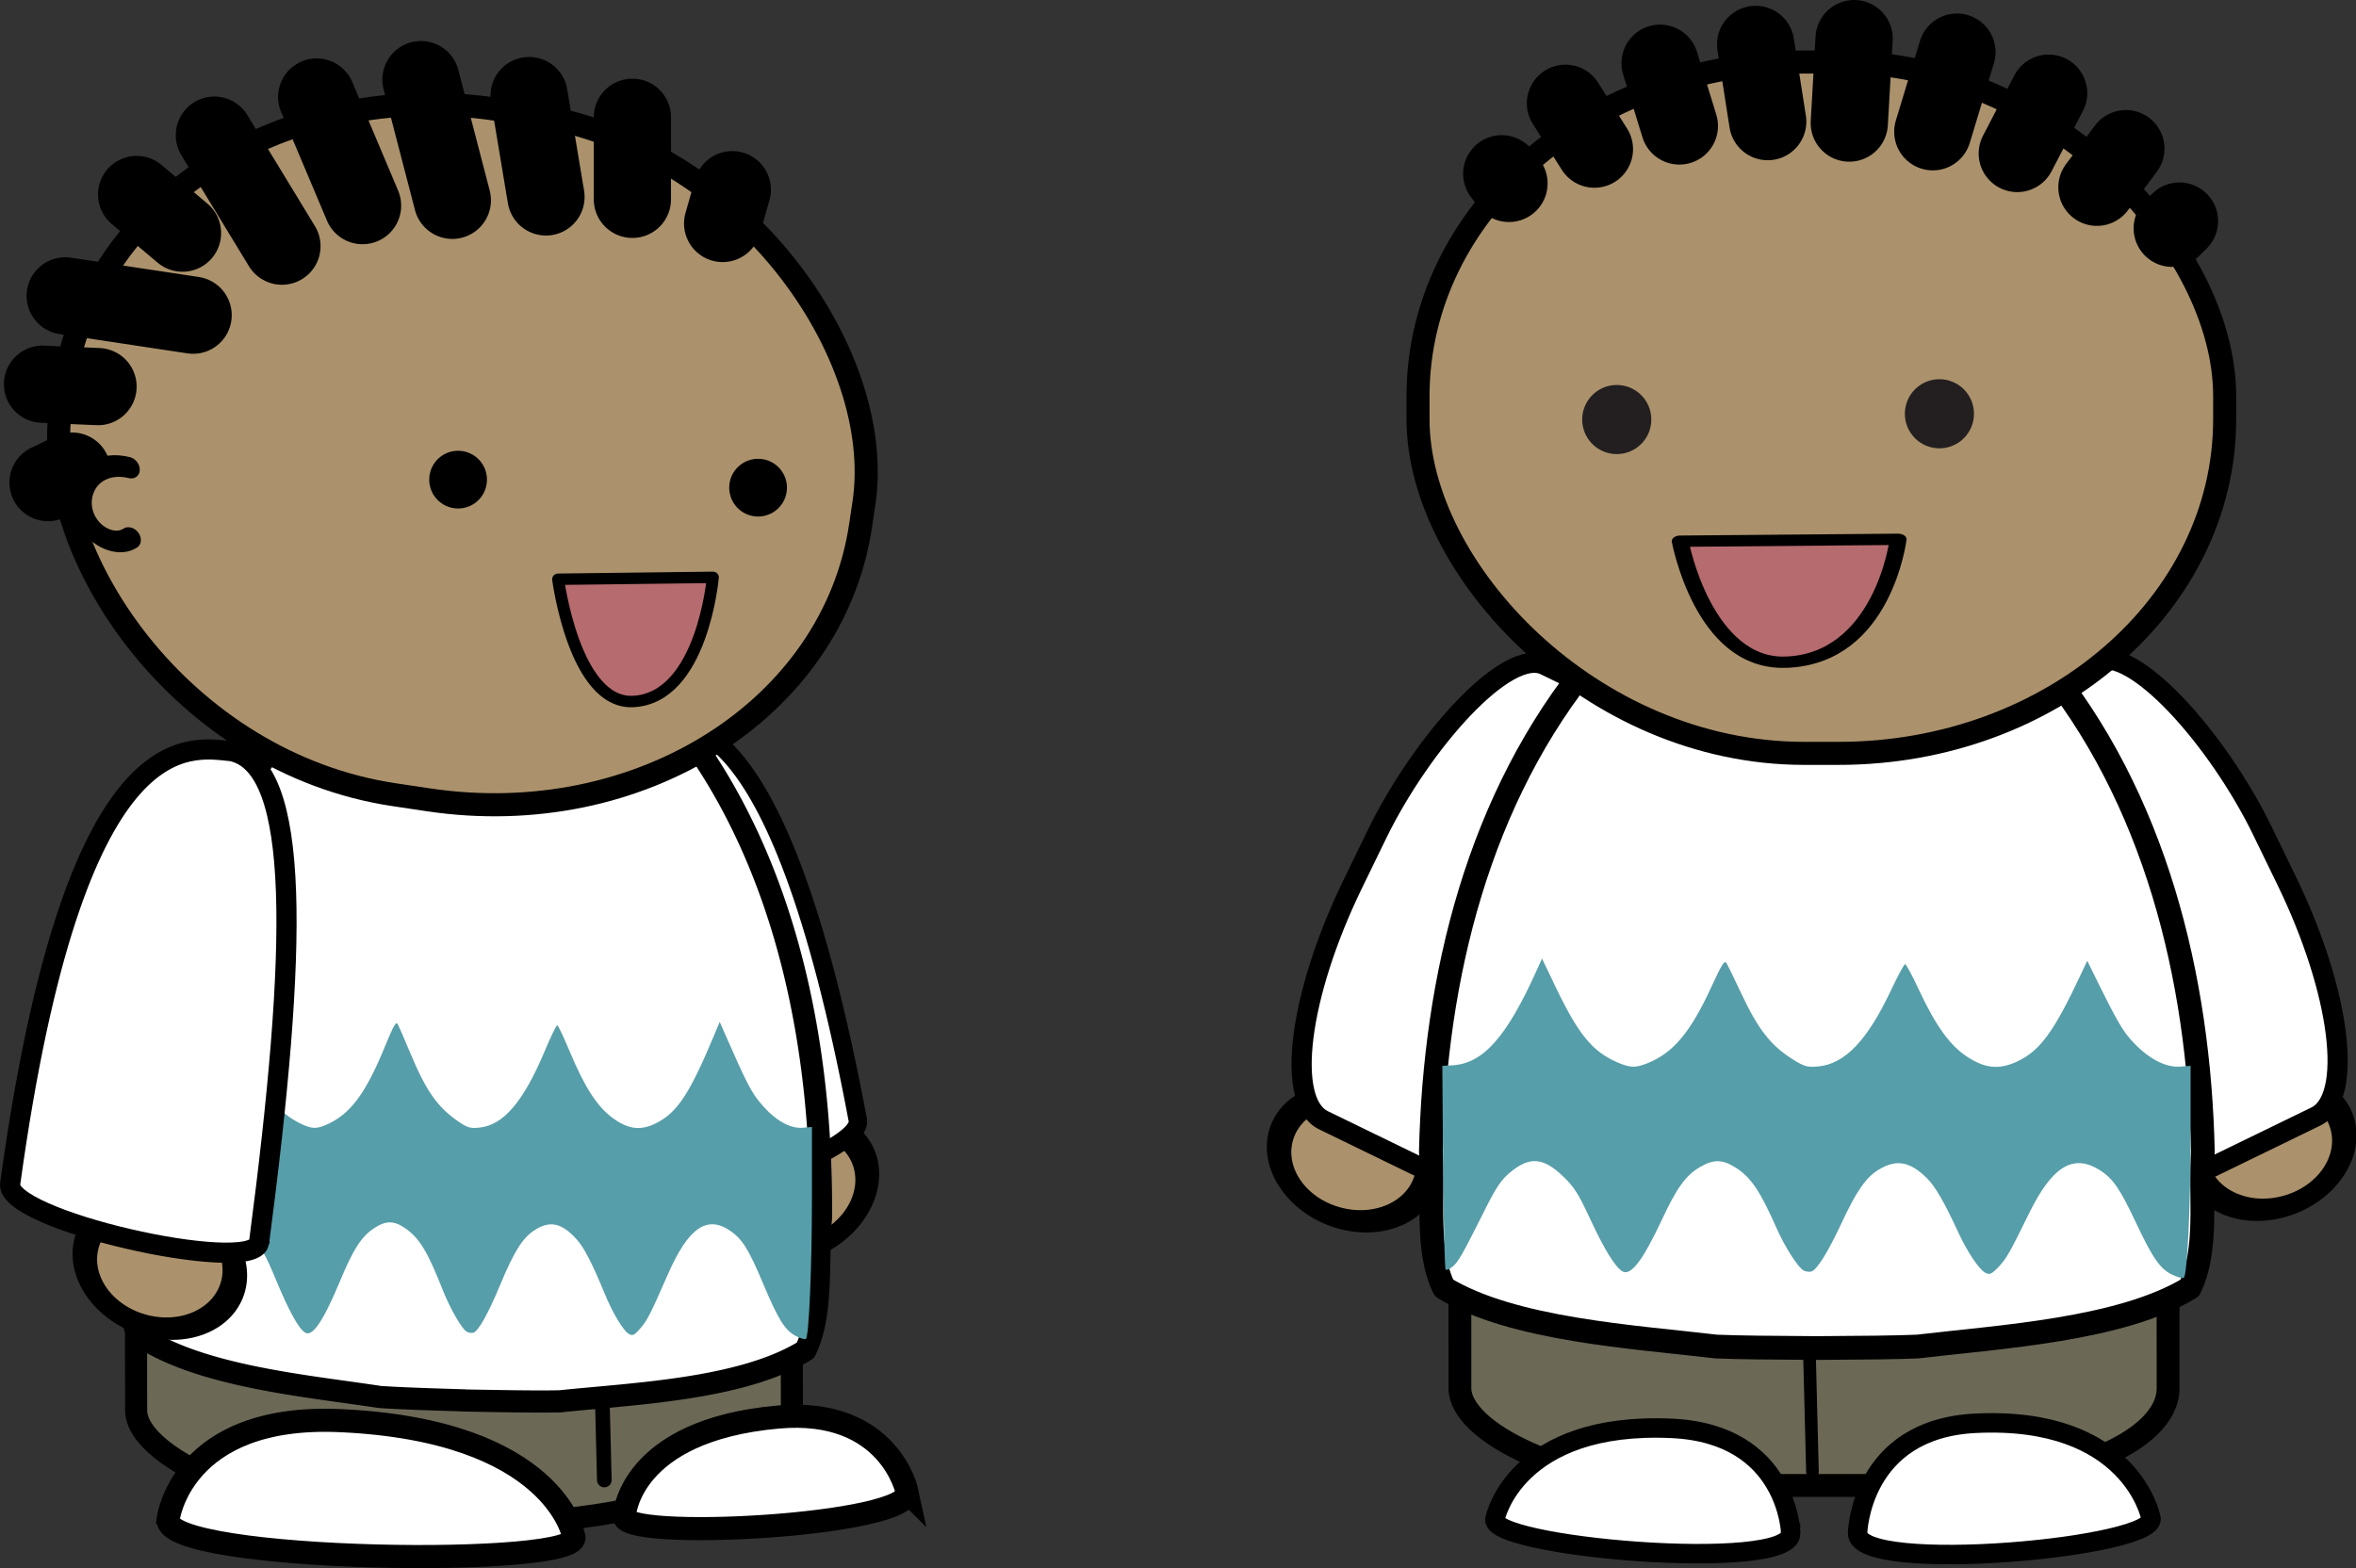 <svg xmlns="http://www.w3.org/2000/svg" viewBox="0 0 1220.2 812.22"><rect x="0" y="0" width="1220.2" height="812.22" fill="#333333" stroke="none"/><g transform="translate(647.02 -42.311)"><path d="M-1064 429.36c0 65.722-60.889 119-136 119s-136-53.278-136-119 60.889-119 136-119 136 53.278 136 119z" transform="matrix(-.239 .105 .177 .25 -308.64 660.56)" stroke-linejoin="round" fill-rule="evenodd" stroke="#000" stroke-linecap="round" stroke-width="42.641" fill="#ab926c"/><rect transform="scale(-1 1) rotate(-25.934)" rx="39.896" ry="116.84" height="262.17" width="163.38" y="280.9" x="-430.33" stroke-linejoin="round" fill-rule="evenodd" stroke="#000" stroke-linecap="round" stroke-width="10.449" fill="#fff"/><path d="M-1064 429.36c0 65.722-60.889 119-136 119s-136-53.278-136-119 60.889-119 136-119 136 53.278 136 119z" transform="matrix(.239 .105 -.177 .25 891.2 654.59)" stroke-linejoin="round" fill-rule="evenodd" stroke="#000" stroke-linecap="round" stroke-width="42.641" fill="#ab926c"/><rect transform="rotate(-25.934)" rx="39.896" ry="116.84" height="262.17" width="163.38" y="537.54" x="101.78" stroke-linejoin="round" fill-rule="evenodd" stroke="#000" stroke-linecap="round" stroke-width="10.449" fill="#fff"/><rect transform="skewX(.024)" rx="121.29" ry="50.319" height="322.06" width="366.76" y="489.66" x="108.77" stroke-linejoin="round" fill-rule="evenodd" stroke="#000" stroke-linecap="round" stroke-width="11.832" fill="#6c6856"/><path d="M295.52 321.8c-.663 0-1.327.06-1.989.06-.376 0-.752 0-1.128-.06h-1.751v.143c-44.377 2.412-85.488 28.858-113.04 62.245-59.052 71.09-81.574 164.72-83.562 254.56 1.551 23.043-2.982 50.706 6.797 70.687 35.535 21.646 98.196 25.268 140.91 30.328 11.336.502 29.341.643 48.89.751v.06c2.052 0 4.003 0 6.026-.06h.594c19.549-.107 37.554-.252 48.89-.75 42.716-5.06 105.38-8.683 140.91-30.329 9.78-19.98 5.246-47.644 6.798-70.687-1.988-89.844-24.51-183.47-83.562-254.56-27.55-33.387-68.661-59.833-113.04-62.245v-.202h-1.752z" stroke-linejoin="round" fill-rule="evenodd" stroke="#000" stroke-linecap="round" stroke-width="12.307" fill="#fff"/><rect rx="199.93" ry="173.08" height="358.09" width="417.77" y="74.437" x="87.393" stroke-linejoin="bevel" fill-rule="evenodd" stroke="#000" stroke-linecap="round" stroke-width="11.936" fill="#ab926c"/><path d="M208.22 259.62c0 9.89-8.01 17.903-17.903 17.903-9.89 0-17.906-8.013-17.906-17.903 0-9.886 8.017-17.906 17.906-17.906 9.893 0 17.903 8.02 17.903 17.906M375.33 256.63c0 9.89-8.01 17.903-17.903 17.903-9.89 0-17.906-8.013-17.906-17.903 0-9.886 8.017-17.906 17.906-17.906 9.892 0 17.903 8.02 17.903 17.906" fill="#231f20"/><path d="M-9.675.387s-2.034-24.631-15.496-25.231C-36.495-25.348-39.627 0-39.627 0z" transform="matrix(3.768 0 0 -2.523 372.49 322.63)" stroke-linejoin="round" stroke="#000" stroke-linecap="round" stroke-width="2.322" fill="#b66b6f"/><path d="M315.04 836.31s1.342-53.868 61.042-56.795c80.308-3.937 90.728 48.533 90.728 48.533 7.16 15.647-152.4 30.29-151.77 8.262zM280.43 836.37s-1.353-51.418-61.542-54.212c-80.967-3.758-91.473 46.326-91.473 46.326-7.218 14.935 153.65 28.912 153.02 7.886z" stroke="#000" stroke-width="10.078" fill="#fff"/><path d="M291.68 804.78l-1.494-58.793" stroke-linejoin="round" stroke="#000" stroke-linecap="round" stroke-width="6.546" fill="#fff"/><path d="M134.5 137.31l-3.75-5M178.75 119.56l-15-23.75M222.75 107.56l-10-32.5M268.5 105.31l-6.25-40M310.75 106.06l2.5-43.75M354 110.56l12.5-41.25M397.75 121.81L414 90.56M439 139.31l15-20M478 160.56l3.75-3.75" stroke-linejoin="round" stroke="#000" stroke-linecap="round" stroke-width="40" fill="none"/><path d="M-1064 429.36c0 65.722-60.889 119-136 119s-136-53.278-136-119 60.889-119 136-119 136 53.278 136 119z" transform="matrix(.251 .074 -.144 .271 126.98 629.84)" stroke-linejoin="round" fill-rule="evenodd" stroke="#000" stroke-linecap="round" stroke-width="42.641" fill="#ab926c"/><path d="M-314.44 659.75c5.087 15.433 116.36-19.968 111.62-37.659-42.268-224.9-93.59-207.5-113.08-203.99-29.82 21.057-24.568 98.291 1.465 241.65z" stroke="#000" stroke-width="9.537" fill="#fff"/><rect transform="skewX(.078)" rx="166.89" ry="59.092" height="214.73" width="339.62" y="617.07" x="-577.57" stroke-linejoin="round" fill-rule="evenodd" stroke="#000" stroke-linecap="round" stroke-width="11.437" fill="#6c6856"/><path d="M-334.03 808.9l-1.731-68.131" stroke-linejoin="round" stroke="#000" stroke-linecap="round" stroke-width="7.586" fill="#fff"/><path d="M-390.76 361.33a58.83 58.83 0 00-1.782.018c-.337-.018-.674-.042-1.01-.054-.519-.018-1.049-.03-1.569-.042v.14c-39.812 1.395-77.357 26.186-102.95 58.003-54.842 67.738-77.585 158.13-81.833 245.29.757 22.398-4.064 49.15 4.146 68.752 31.231 21.766 87.253 26.618 125.37 32.44 10.14.73 26.261 1.249 43.766 1.771v.06c1.838.036 3.586.068 5.398.1.18 0 .352.006.531.012 17.511.312 33.641.56 43.808.313 38.396-3.999 94.616-6.18 127.04-26.43 9.308-19.186 6.008-46.13 8.03-68.463.689-87.242-16.91-178.59-67.845-248.85-23.757-32.992-59.85-59.536-99.53-62.823v-.196c-.519-.012-1.048-.036-1.568-.042z" stroke-linejoin="round" fill-rule="evenodd" stroke="#000" stroke-linecap="round" stroke-width="11.478" fill="#fff"/><path d="M-177.27 814.88s-9.241-43.72-66.765-38.592c-77.381 6.9-79.595 50.961-79.595 50.961-4.536 13.649 150.22 5.498 146.36-12.369zM-559.94 829.25s6.492-54.813 89.052-51.106c111.06 4.986 120.91 59.69 120.91 59.69 8.523 16.767-212.73 13.82-209.96-8.584z" stroke="#000" stroke-width="11.964" fill="#fff"/><rect transform="rotate(8.502)" rx="200.4" ry="173.48" height="358.93" width="418.76" y="155.49" x="-571.36" stroke-linejoin="bevel" fill-rule="evenodd" stroke="#000" stroke-linecap="round" stroke-width="11.964" fill="#ab926c"/><path d="M-609.69 286.32l-12.459 5.949" stroke-linejoin="round" stroke="#000" stroke-linecap="round" stroke-width="40" fill="none"/><path d="M-394.83 291.51c-.424 8.249-7.45 14.59-15.702 14.165-8.249-.424-14.592-7.453-14.168-15.702.425-8.246 7.456-14.592 15.705-14.168 8.252.425 14.59 7.459 14.165 15.705M-239.46 295.67c-.424 8.249-7.45 14.59-15.702 14.165-8.249-.424-14.592-7.453-14.168-15.702.425-8.246 7.456-14.592 15.705-14.168 8.252.425 14.59 7.459 14.165 15.705"/><path d="M-5164.5-923.98c-9.149-127.3 100.81-228.71 222.82-236.84 168.09-11.202 301.63 134.18 311.59 295.47 5.8 93.991-27.52 187.5-87.774 259.37" transform="matrix(-.039 -.061 .053 -.029 -731.96 -20.844)" stroke-linejoin="round" stroke="#000" stroke-linecap="round" stroke-width="165.75" fill="#ab926c"/><path d="M-364.25 144.31l-8.75-52.5M-319.5 145.56v-42.5M-272.75 158.06l5-17.5M-412.75 146.06L-429 83.56M-501 169.81l-35-57.5M-547 205.56l-66.25-10M-596.25 242.56l-28.75-1.25M-459.25 148.81L-483 92.56M-552.5 163.06l-23.75-20" stroke-linejoin="round" stroke="#000" stroke-linecap="round" stroke-width="40" fill="none"/><path d="M-9.675.387s-2.034-24.631-15.496-25.231C-36.495-25.348-39.627 0-39.627 0z" transform="matrix(2.675 0 0 -2.549 -251.95 342.34)" stroke-linejoin="round" stroke="#000" stroke-linecap="round" stroke-width="2.322" fill="#b66b6f"/><path d="M478.07 702.59c-6.303-2.956-10.185-8.548-19.113-27.531-8.182-17.397-11.949-22.742-19.032-27.009-13.509-8.137-24.253-1.353-36.098 22.793-10.207 20.808-11.881 23.72-16.124 28.049-3.376 3.445-4.234 3.797-6.48 2.657-3.201-1.624-9.41-10.875-14-20.86-7.22-15.701-11.965-23.893-16.329-28.188-8.773-8.635-15.729-9.875-24.8-4.42-6.731 4.047-11.569 11.014-19.57 28.184-6.703 14.386-12.389 23.54-15.273 24.59-1.025.373-2.882.163-4.126-.47-2.872-1.458-9.773-12.252-14.074-22.013-8.465-19.212-13.312-26.364-21.247-31.347-6.872-4.315-11.552-4.325-18.681-.046-7.14 4.292-11.827 10.806-19.276 26.783-9.926 21.288-16.224 29.579-20.561 27.067-3.757-2.177-9.383-11.3-16.74-27.146-6.124-13.19-8.29-16.593-14.064-22.107-10.34-9.872-17.377-10.366-27.484-1.932-4.43 3.697-7.128 7.649-12.404 18.171-12.186 24.302-14.123 27.75-17.062 30.367-1.6 1.424-3.322 2.197-3.829 1.717-.506-.48-1.102-24.419-1.324-53.197l-.403-52.324 4.968-.261c16.152-.851 28.272-14.476 44.061-49.533l2.6-5.773 7.221 15.04c11.718 24.41 18.939 33.173 31.945 38.768 6.503 2.798 9.154 2.879 15.249.466 13.514-5.352 22.411-15.937 33.336-39.66 5.537-12.024 6.795-13.969 7.866-12.165.701 1.182 3.871 7.71 7.044 14.507 9.369 20.07 15.924 28.391 28.3 35.92 5.08 3.09 6.663 3.486 12.003 3 13.875-1.264 25.467-13.366 37.746-39.405 3.53-7.486 6.84-13.612 7.354-13.612.515 0 3.838 6.216 7.384 13.814 8.444 18.093 15.876 28.376 24.668 34.134 9.393 6.152 16.58 6.855 25.902 2.531 11.906-5.523 19.08-15.333 33.105-45.267l3.256-6.95 2.846 5.792c12.93 26.326 15.542 30.82 21.492 36.992 8.006 8.305 16.517 12.602 23.865 12.048l5.323-.402v36.697c0 35.597-1.703 71.333-3.482 73.062-.48.467-3.162-.224-5.96-1.537zM-234.92 734.26c-5.625-2.956-9.09-8.548-17.058-27.531-7.303-17.397-10.664-22.742-16.986-27.009-12.057-8.137-21.646-1.353-32.217 22.793-9.11 20.808-10.603 23.72-14.39 28.049-3.013 3.445-3.779 3.797-5.783 2.657-2.857-1.624-8.399-10.875-12.496-20.86-6.443-15.701-10.678-23.893-14.572-28.188-7.83-8.635-14.037-9.875-22.133-4.42-6.008 4.047-10.325 11.014-17.466 28.184-5.983 14.386-11.057 23.54-13.631 24.59-.915.373-2.572.163-3.683-.47-2.563-1.458-8.722-12.252-12.561-22.013-7.554-19.212-11.881-26.364-18.963-31.347-6.133-4.315-10.31-4.325-16.673-.046-6.371 4.292-10.555 10.806-17.204 26.783-8.859 21.288-14.48 29.579-18.35 27.067-3.353-2.177-8.374-11.3-14.94-27.146-5.465-13.19-7.398-16.593-12.552-22.107-9.227-9.872-15.509-10.366-24.529-1.932-3.954 3.697-6.36 7.649-11.07 18.171-10.876 24.302-12.605 27.75-15.228 30.367-1.427 1.424-2.965 2.197-3.417 1.717-.452-.48-.984-24.419-1.182-53.197l-.36-52.324 4.434-.261c14.415-.851 25.232-14.476 39.324-49.533l2.321-5.773 6.445 15.04c10.458 24.41 16.903 33.173 28.51 38.768 5.805 2.798 8.17 2.879 13.61.466 12.062-5.352 20.002-15.937 29.753-39.66 4.94-12.024 6.064-13.969 7.02-12.165.626 1.182 3.455 7.71 6.287 14.507 8.361 20.07 14.212 28.391 25.257 35.92 4.533 3.09 5.946 3.486 10.712 3 12.384-1.264 22.729-13.366 33.687-39.405 3.15-7.486 6.104-13.612 6.563-13.612.46 0 3.425 6.216 6.59 13.814 7.536 18.093 14.169 28.376 22.016 34.134 8.383 6.152 14.799 6.855 23.117 2.531 10.626-5.523 17.029-15.333 29.546-45.267l2.906-6.95 2.54 5.792c11.54 26.326 13.87 30.82 19.18 36.992 7.146 8.305 14.742 12.602 21.3 12.048l4.75-.402v36.697c0 35.597-1.52 71.333-3.107 73.062-.429.467-2.822-.224-5.32-1.537z" fill-rule="evenodd" fill="#569ea9"/><path d="M-1064 429.36c0 65.722-60.889 119-136 119s-136-53.278-136-119 60.889-119 136-119 136 53.278 136 119z" transform="matrix(-.24 .105 .177 .251 -928.24 715.62)" stroke-linejoin="round" fill-rule="evenodd" stroke="#000" stroke-linecap="round" stroke-width="42.641" fill="#ab926c"/><path d="M-512.88 686.16c-4.752 16.654-133.04-12.067-128.82-31.074 33.168-240.24 92.405-225.86 114.7-223.68 36.027 7.798 34.23 101.68 14.119 254.75z" stroke="#000" stroke-width="10.438" fill="#fff"/></g></svg>